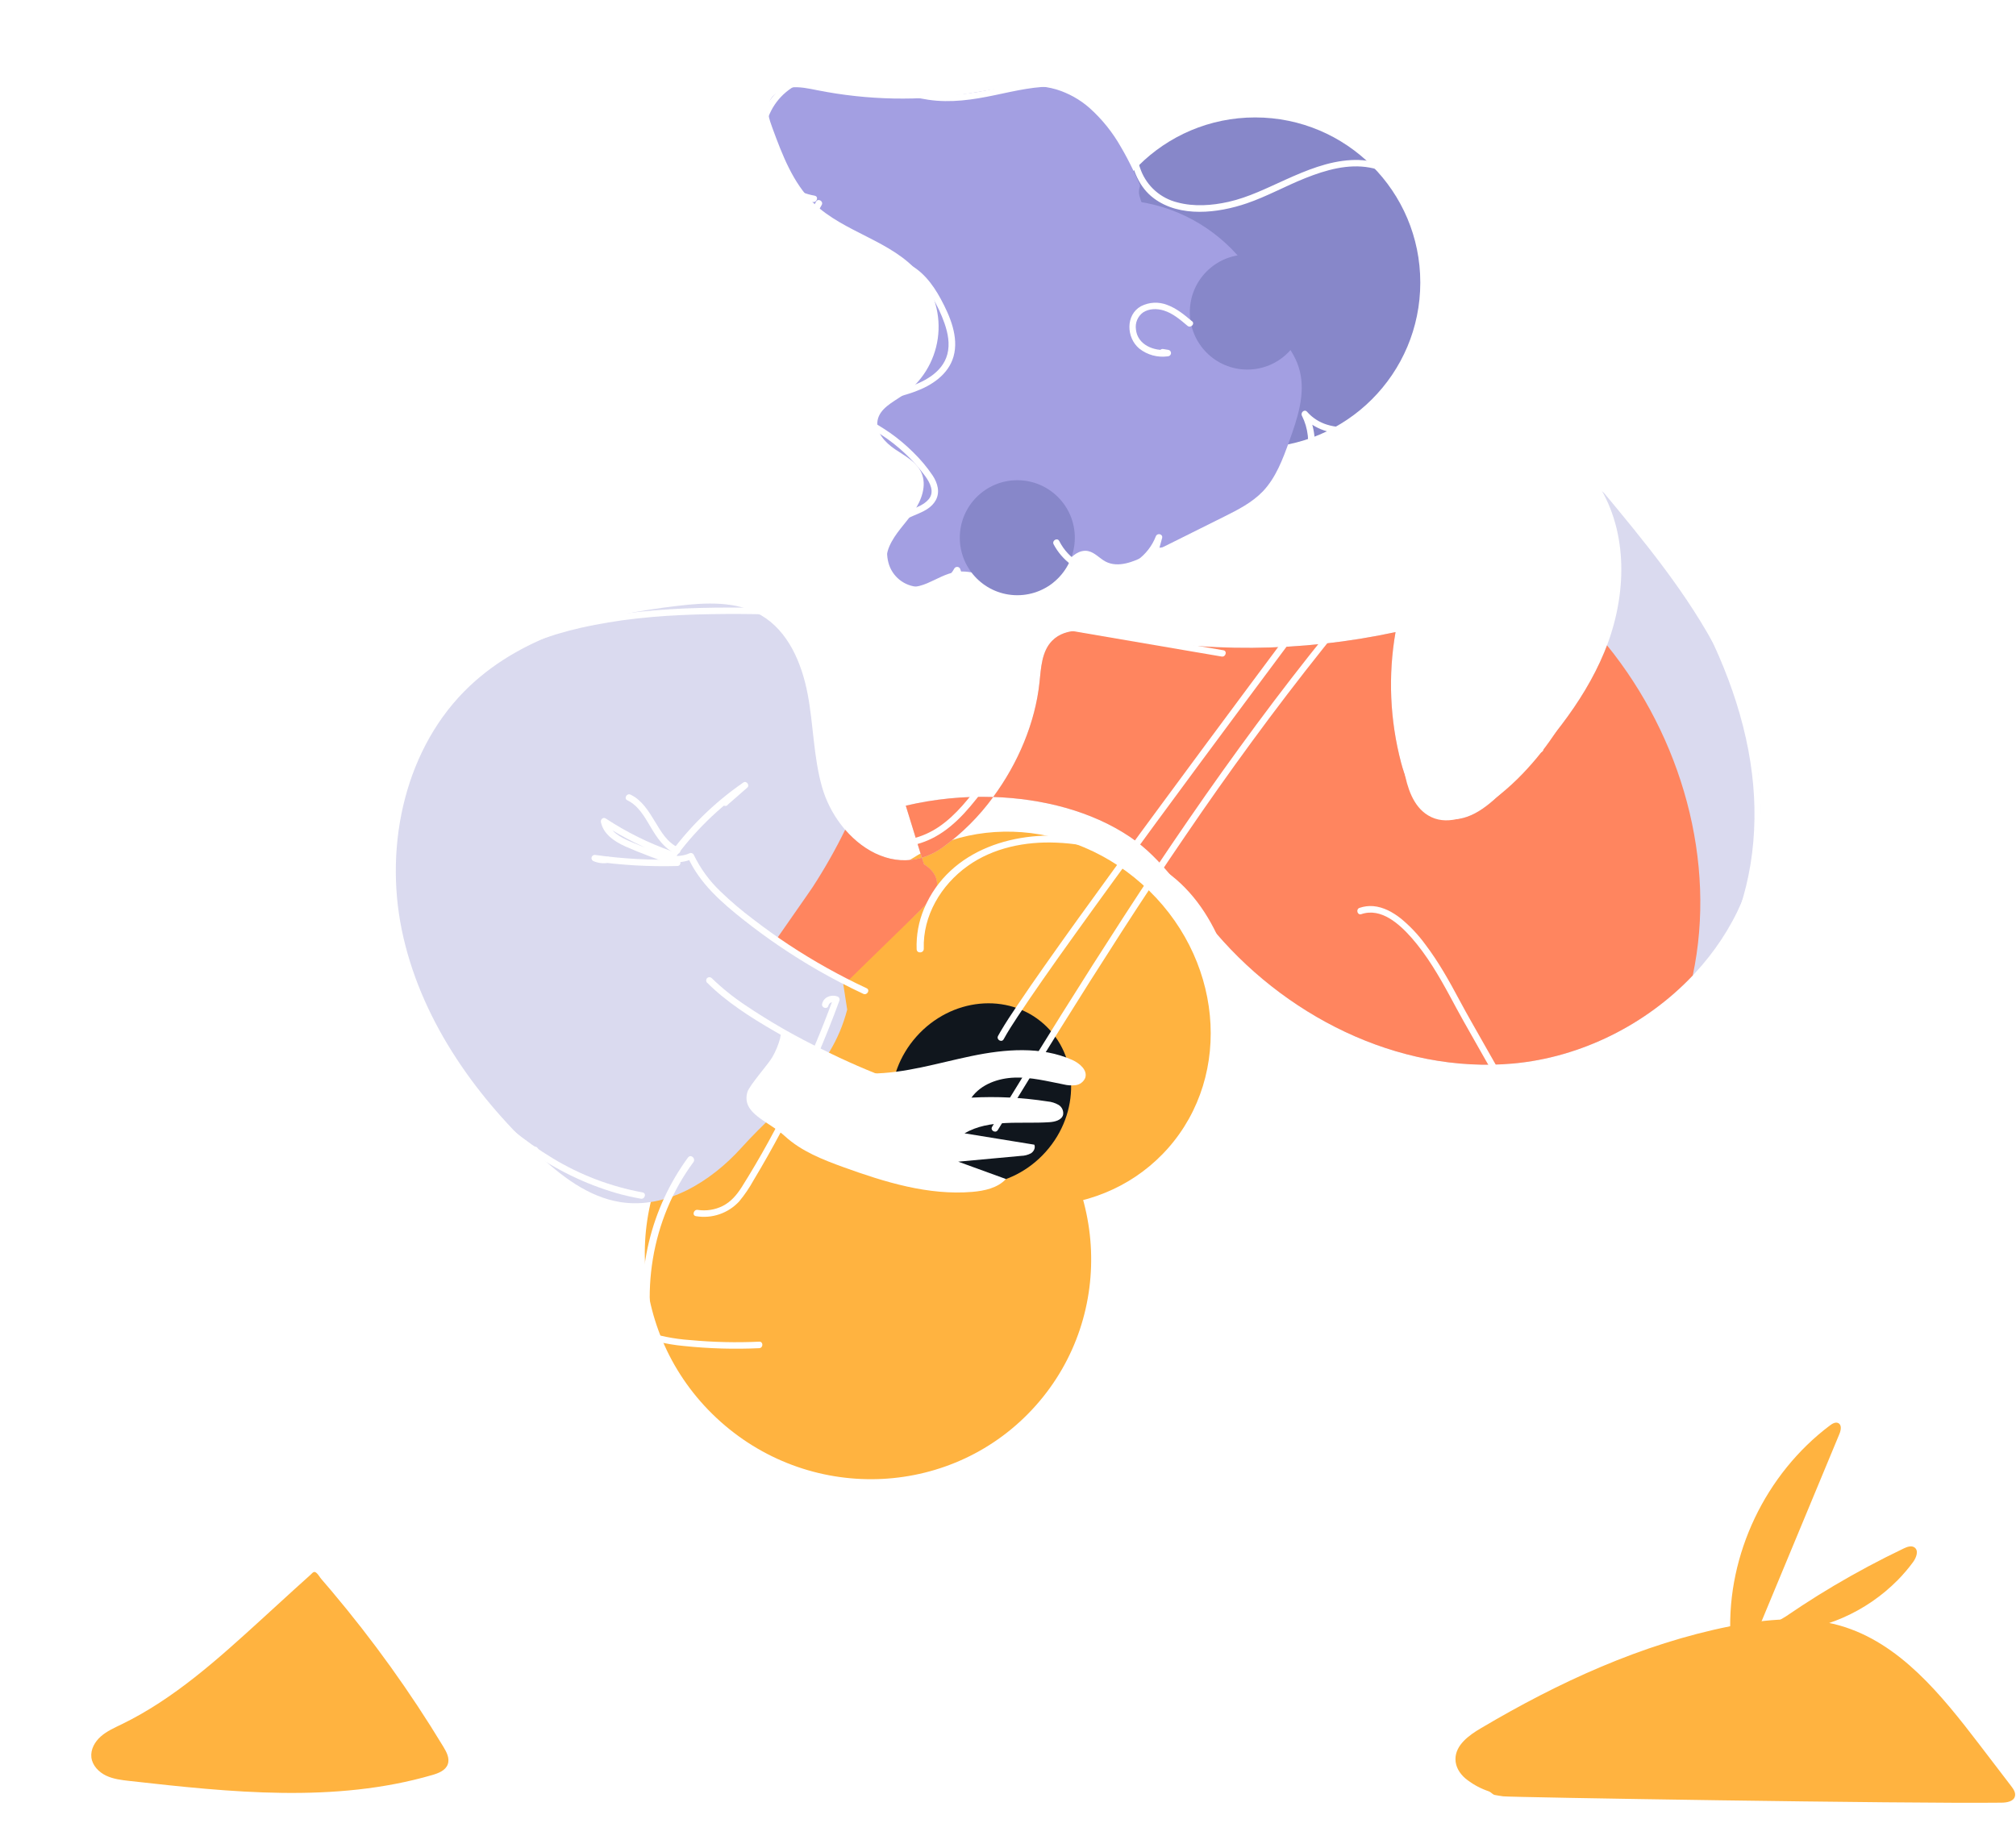 <?xml version="1.0" encoding="UTF-8"?> <svg xmlns="http://www.w3.org/2000/svg" width="929" height="850" viewBox="0 0 929 850" fill="none"> <g clip-path="url(#clip0_102_74)"> <path d="M477.239 647.849C514.732 605.753 510.536 540.82 467.867 502.817C425.198 464.813 360.214 468.131 322.721 510.227C285.228 552.322 289.424 617.256 332.093 655.259C374.762 693.262 439.746 689.945 477.239 647.849Z" fill="#FFB340"></path> <path d="M526.24 407.42C563.33 440.42 568.61 495.06 538.04 529.42C537.34 530.2 536.63 530.97 535.9 531.72C504.97 563.72 451.77 564.03 415.53 531.72C378.45 498.72 373.16 444.08 403.73 409.72C434.3 375.36 489.15 374.38 526.24 407.42Z" fill="#FFB340"></path> <path d="M481.935 530.789C497.851 512.918 497.411 486.547 480.951 471.888C464.491 457.228 438.245 459.83 422.329 477.7C406.413 495.57 406.854 521.941 423.313 536.601C439.773 551.261 466.019 548.659 481.935 530.789Z" fill="#10161D"></path> <path d="M417.4 371.32C450.86 363.32 492.13 366.51 520.7 385.68C535.89 395.88 545.75 412.05 557.25 426.27C590.88 467.83 644.15 495 697.39 490.14C750.63 485.28 800.69 444.7 809.67 392.01C814.92 361.23 806.6 329.37 792.25 301.63C777.9 273.89 757.8 249.63 737.86 225.63C750.78 248.11 749.18 276.75 739.24 300.7C729.3 324.65 711.95 344.7 693.91 363.32C686.52 370.95 677.26 379.02 666.76 377.42C655.09 375.64 648.67 362.96 645.65 351.54C640.473 331.889 639.596 311.352 643.08 291.33C599.628 300.669 554.722 300.992 511.14 292.28C502.07 290.46 491.24 288.74 484.79 295.37C480.02 300.27 479.72 307.81 479 314.62C475.95 343.47 458.15 373.62 434.33 390.56C411.33 406.9 385.82 386.79 378.91 363.08C374.85 349.08 374.91 334.29 372.2 319.99C369.49 305.69 363.28 290.89 350.72 283.55C339.37 276.91 325.3 277.68 312.25 279.22C277.69 283.28 241.87 292.22 216.53 316.1C186.92 343.98 176.96 388.76 185.15 428.59C193.34 468.42 217.63 503.51 247.25 531.37C258.35 541.81 271.04 551.75 286.1 554.05C307.02 557.23 327.45 544.72 341.63 529C361.89 506.51 382.72 494.6 390.4 465.32L388.4 452.32C402.52 438.32 411.4 431.91 425.58 417.93C428.48 415.05 431.58 411.76 431.74 407.67C431.89 403.75 429.21 400.42 425.74 398.35" fill="#DADAEF"></path> <path d="M389.47 382.4C385.014 391.518 380.004 400.354 374.47 408.86C373.13 410.94 358.83 431.27 357.47 433.32C375.47 443.32 384.47 451.32 390.47 452.32C400.8 442.1 415.32 428.15 425.65 417.93C428.55 415.05 431.65 411.76 431.81 407.67C431.96 403.75 429.27 400.42 425.81 398.35L424.81 395.28C411.62 399.22 398.58 392.96 389.47 382.4Z" fill="#FF855F"></path> <path d="M417.4 371.32L424.8 395.32C428.214 394.276 431.434 392.678 434.33 390.59C443.292 384.113 451.172 376.26 457.68 367.32C444.136 366.869 430.591 368.214 417.4 371.32Z" fill="#FF855F"></path> <path d="M740.54 297.4C740.12 298.5 739.69 299.6 739.24 300.69C729.3 324.63 711.95 344.69 693.91 363.31C686.52 370.94 677.26 379.01 666.76 377.41C655.09 375.63 648.67 362.95 645.65 351.53C640.473 331.879 639.596 311.341 643.08 291.32C599.628 300.659 554.722 300.982 511.14 292.27C502.07 290.45 491.24 288.73 484.79 295.36C480.02 300.26 479.72 307.8 479 314.61C477.07 332.88 469.22 351.67 457.68 367.3C480.31 368.03 502.95 373.77 520.68 385.68C535.87 395.88 545.73 412.05 557.23 426.27C590.86 467.83 644.13 495 697.37 490.14C728.56 487.29 758.66 472.14 780.05 449.55C791.19 397 774.93 339.81 740.54 297.4Z" fill="#FF855F"></path> <path d="M578.39 206.32C620.419 206.32 654.49 172.249 654.49 130.22C654.49 88.191 620.419 54.12 578.39 54.12C536.361 54.12 502.29 88.191 502.29 130.22C502.29 172.249 536.361 206.32 578.39 206.32Z" fill="#8787C9"></path> <path d="M513.39 244.32C555.419 244.32 589.49 210.249 589.49 168.22C589.49 126.191 555.419 92.12 513.39 92.12C471.361 92.12 437.29 126.191 437.29 168.22C437.29 210.249 471.361 244.32 513.39 244.32Z" fill="#A39FE2"></path> <path d="M486.77 41.21C473.97 37.48 460.35 40.87 447.18 42.96C423.763 46.674 399.874 46.207 376.62 41.58C372.57 40.78 368.45 39.84 364.35 40.34C360.25 40.84 356.08 43.1 354.57 46.94C353.06 50.78 354.49 55.08 355.92 58.94C360.5 71.38 365.36 84.27 374.85 93.53C388.95 107.28 411.16 110.92 423.7 126.1C427.112 130.225 429.625 135.016 431.079 140.168C432.532 145.32 432.894 150.718 432.141 156.018C431.388 161.318 429.537 166.402 426.705 170.945C423.874 175.488 420.126 179.389 415.7 182.4C411.16 185.5 405.4 188.32 404.4 193.75C403.4 199.18 407.89 203.96 412.4 207.02C416.91 210.08 422.27 212.78 424.55 217.76C427.24 223.66 424.65 230.66 420.94 235.97C417.23 241.28 412.37 245.89 409.81 251.84C407.25 257.79 407.9 265.94 413.47 269.24C417.58 271.67 422.86 270.66 427.26 268.81C431.66 266.96 435.83 264.33 440.55 263.6C448.19 262.41 455.55 266.38 462.72 269.27C469.89 272.16 478.84 273.81 484.72 268.83C487.72 266.31 489.33 262.54 491.59 259.33C493.85 256.12 497.48 253.22 501.34 253.96C504.47 254.57 506.67 257.35 509.49 258.83C515.3 261.83 522.31 258.93 528.17 256.01L563.94 238.19C570.39 234.98 576.94 231.66 581.94 226.46C587.94 220.16 591.09 211.7 594.05 203.46C597.84 192.97 601.68 181.7 598.93 170.89C596.27 160.42 587.93 152.43 579.34 145.84C568.75 137.68 557.25 130.69 547.13 121.95C540.492 116.414 534.806 109.826 530.3 102.45C528.776 99.865 527.474 97.156 526.41 94.35C525.88 92.94 525.41 91.51 525.02 90.06C524.741 88.861 524.779 87.61 525.13 86.43C525.318 85.976 525.34 85.469 525.19 85C525.011 84.53 524.808 84.069 524.58 83.62C523.78 81.82 522.953 80.034 522.1 78.26C520.38 74.68 518.54 71.15 516.52 67.73C512.704 60.983 507.813 54.903 502.04 49.73C497.608 45.844 492.404 42.941 486.77 41.21Z" fill="#A39FE2"></path> <path d="M574.79 170.32C589.425 170.32 601.29 158.456 601.29 143.82C601.29 129.185 589.425 117.32 574.79 117.32C560.154 117.32 548.29 129.185 548.29 143.82C548.29 158.456 560.154 170.32 574.79 170.32Z" fill="#8787C9"></path> <path d="M468.79 274.32C483.426 274.32 495.29 262.456 495.29 247.82C495.29 233.185 483.426 221.32 468.79 221.32C454.154 221.32 442.29 233.185 442.29 247.82C442.29 262.456 454.154 274.32 468.79 274.32Z" fill="#8787C9"></path> <path d="M317.03 533.47C308.51 545.15 302.389 558.402 299.02 572.461C295.65 586.52 295.1 601.107 297.4 615.38C302.34 646.2 320.6 673.74 345.4 692.05C356.05 699.93 366.6 704.65 379.77 706.61C395.734 708.906 412.014 707.437 427.31 702.32C449.4 695 468.57 680.63 484.09 663.32C503.46 641.77 518.77 613.94 512.39 584.55C511.05 578.37 509.17 572.06 509.17 565.67C509.153 561.721 510.623 557.91 513.287 554.996C515.951 552.081 519.615 550.276 523.55 549.94C530.63 549.22 537.7 549.14 544.31 546.02C550.581 542.908 555.924 538.2 559.8 532.37C568.37 519.91 571.17 503.12 572.08 488.43C573.08 472.63 570.28 456.06 565.08 441.25C559.99 426.69 551.84 412.85 539.58 403.33C527.32 393.81 511.89 388.18 496.4 385.96C469.11 382.05 437.57 390.96 425.83 418.78C423.34 424.683 422.169 431.058 422.4 437.46C422.46 439.58 425.75 439.36 425.69 437.23C425.21 422.01 433.62 407.9 445.91 399.11C457.75 390.65 472.6 387.75 486.79 388.35C502.307 388.97 517.427 393.437 530.79 401.35C545.31 410.15 555.06 424.05 561.02 439.81C566.362 453.912 569.054 468.88 568.96 483.96C568.77 498.78 566.11 516.57 557.96 529.37C553.66 536.08 547.46 541.79 539.85 544.37C532.54 546.84 524.28 545.08 517.16 547.89C508.4 551.32 505.2 561.32 506.14 569.72C507.45 581.56 512.14 592.43 510.48 604.54C508.147 620.912 501.569 636.389 491.4 649.43C477.12 668.11 459.32 684.7 437.86 694.61C414.46 705.42 383.57 709.13 359.99 697.49C333.26 684.29 312.07 656.34 303.7 627.99C294.57 597.08 300.02 561.99 319.51 535.64C320.77 533.93 318.34 531.74 317.07 533.47H317.03Z" fill="white"></path> <path d="M549.32 148.08C545.78 145.08 542.16 142.08 537.74 140.48C535.818 139.745 533.763 139.422 531.708 139.53C529.653 139.639 527.644 140.177 525.81 141.11C518.57 145.11 519.03 155.71 524.99 160.64C526.822 162.097 528.932 163.166 531.191 163.782C533.45 164.397 535.811 164.546 538.13 164.22C538.489 164.21 538.834 164.075 539.105 163.838C539.375 163.6 539.554 163.275 539.61 162.92C539.662 162.561 539.581 162.195 539.382 161.891C539.183 161.587 538.88 161.366 538.53 161.27L536.04 160.86C534.15 160.54 533.34 163.43 535.24 163.75L537.74 164.17L538.13 161.17C531.79 161.98 524.13 158.93 523.45 151.77C523.24 150.299 523.435 148.799 524.013 147.43C524.59 146.062 525.53 144.876 526.73 144C529.51 142.16 533.15 142.14 536.25 143.09C540.45 144.38 543.91 147.36 547.2 150.15C548.66 151.39 550.8 149.28 549.32 148.03V148.08Z" fill="white"></path> <path d="M411.66 122.67C419.74 123.6 425.56 130.25 429.51 136.83C431.839 140.687 433.762 144.776 435.25 149.03C436.82 153.57 437.81 158.55 436.54 163.3C434.22 171.98 425.26 176.3 417.38 178.79C412.38 180.33 407.38 181.46 402.5 183.34C400.45 184.14 398.18 184.96 396.95 186.92C396.499 187.687 396.241 188.552 396.199 189.44C396.158 190.329 396.333 191.214 396.71 192.02C398.41 195.97 402.51 198.02 405.92 200.25C409.864 202.8 413.569 205.702 416.99 208.92C420.421 212.119 423.548 215.631 426.33 219.41C428.57 222.49 430.81 226.7 427.93 230.12C425.75 232.7 422.17 233.92 419.18 235.25C416.02 236.65 413.02 238.25 410.74 240.89C408.553 243.532 407.029 246.658 406.295 250.008C405.561 253.358 405.638 256.835 406.52 260.15C407.376 263.423 409.148 266.385 411.628 268.687C414.107 270.99 417.192 272.538 420.52 273.15C423.885 273.795 427.356 273.624 430.642 272.649C433.927 271.675 436.931 269.926 439.4 267.55C440.594 266.347 441.604 264.976 442.4 263.48L439.66 263.12C440.214 265.08 441.229 266.879 442.621 268.367C444.013 269.854 445.741 270.987 447.66 271.67C449.48 272.33 450.27 269.43 448.46 268.78C447.03 268.251 445.746 267.391 444.713 266.27C443.68 265.149 442.929 263.798 442.52 262.33C442.434 262.052 442.27 261.804 442.048 261.616C441.825 261.429 441.554 261.309 441.265 261.271C440.977 261.233 440.683 261.278 440.42 261.402C440.157 261.526 439.934 261.723 439.78 261.97C436.62 267.89 429.83 270.87 423.29 270.49C420.084 270.358 417.006 269.202 414.506 267.192C412.006 265.181 410.216 262.422 409.4 259.32C407.72 253.06 409.5 245.73 414.4 241.38C419.3 237.03 427.63 236.77 431.13 230.68C433.3 226.92 432.07 222.68 429.85 219.25C427.246 215.382 424.25 211.793 420.91 208.54C417.606 205.244 414.03 202.233 410.22 199.54C408.39 198.24 406.49 197.07 404.58 195.89C402.835 194.885 401.306 193.546 400.08 191.95C399.08 190.47 398.69 188.79 400.33 187.6C402.2 186.25 404.82 185.6 406.99 184.91C411.86 183.36 416.87 182.25 421.67 180.47C429.4 177.65 437.04 172.58 439.4 164.32C441.94 155.32 437.73 145.56 433.5 137.75C429.78 130.87 424.62 124.06 417.17 121.03C415.413 120.335 413.569 119.885 411.69 119.69C409.78 119.47 409.79 122.47 411.69 122.69L411.66 122.67Z" fill="white"></path> <path d="M361.4 240.49C369.5 250.348 375.919 261.473 380.4 273.42C380.5 273.765 380.722 274.062 381.023 274.258C381.324 274.454 381.686 274.535 382.042 274.486C382.398 274.438 382.725 274.263 382.963 273.994C383.202 273.725 383.335 273.379 383.34 273.02V271.11C383.34 269.17 380.34 269.17 380.34 271.11V273.02L383.29 272.62C378.645 260.192 371.975 248.619 363.55 238.37C362.33 236.88 360.22 239.01 361.43 240.49H361.4Z" fill="white"></path> <path d="M381.4 293.55C384.16 306.96 387.04 320.66 393.66 332.8C399.66 343.8 409.03 352.8 421.09 356.8C426.654 358.706 432.616 359.146 438.4 358.08C444.256 356.822 449.639 353.938 453.93 349.76C458.427 345.309 462.227 340.205 465.2 334.62C468.77 328.31 471.92 321.73 474.88 315.12C481.853 299.567 487.435 283.427 491.56 266.89C492.03 265.01 489.14 264.21 488.67 266.09C485.145 280.243 480.545 294.106 474.91 307.56C472.09 314.3 469 320.926 465.64 327.44C462.966 332.995 459.726 338.26 455.97 343.15C452.26 347.73 447.67 351.8 442.1 353.92C436.85 355.823 431.162 356.17 425.72 354.92C414.15 352.41 404.45 344.55 398.25 334.66C390.32 322.03 387.25 307.12 384.25 292.71C383.86 290.82 380.97 291.62 381.36 293.51L381.4 293.55Z" fill="white"></path> <path d="M384.54 291.32C375.28 278.93 357.14 280.16 343.38 280.04C324.8 279.87 306.16 280.32 287.71 282.79C270.59 285.08 253.71 289.1 237.77 295.97C224.024 301.816 211.34 309.895 200.23 319.88C189.116 329.83 180.322 342.099 174.47 355.82C167.75 371.92 165.74 389.82 167.42 407.09C169.1 424.36 174.42 441.09 182.11 456.64C189.554 471.598 198.763 485.612 209.54 498.38C219.41 510.292 230.758 520.897 243.31 529.94C255.725 538.915 269.595 545.681 284.31 549.94C287.937 550.96 291.603 551.797 295.31 552.45C297.2 552.78 298.01 549.89 296.11 549.55C281.426 546.862 267.358 541.511 254.6 533.76C241.687 525.91 229.91 516.328 219.6 505.28C208.75 493.756 199.233 481.045 191.23 467.39C182.68 452.84 175.95 437.13 172.42 420.58C168.89 404.03 168.69 386.42 172.86 369.88C176.636 355.105 183.942 341.468 194.15 330.14C203.946 319.374 215.564 310.42 228.47 303.69C242.667 296.322 257.864 291.07 273.58 288.1C291.34 284.56 309.46 283.34 327.58 283.05C336.44 282.91 345.32 282.93 354.18 283.18C360.98 283.37 368.18 283.87 374.45 286.88C377.371 288.229 379.923 290.263 381.89 292.81C383.03 294.34 385.64 292.81 384.48 291.3L384.54 291.32Z" fill="white"></path> <path d="M320.71 560.5C324.337 561.111 328.06 560.808 331.54 559.617C335.02 558.426 338.148 556.385 340.64 553.68C343.157 550.637 345.38 547.362 347.28 543.9C349.493 540.22 351.653 536.513 353.76 532.78C362.065 518.099 369.586 502.988 376.29 487.51C380.07 478.796 383.59 469.976 386.85 461.05C386.935 460.731 386.914 460.394 386.789 460.089C386.665 459.784 386.444 459.528 386.16 459.36C383.33 458.11 379.53 459.42 378.84 462.67C378.44 464.55 381.34 465.36 381.74 463.47C381.816 463.17 381.954 462.891 382.146 462.648C382.337 462.406 382.577 462.206 382.851 462.063C383.124 461.92 383.425 461.835 383.733 461.816C384.042 461.796 384.35 461.842 384.64 461.95L383.95 460.26C378.416 475.43 372.107 490.306 365.05 504.83C358.115 519.389 350.335 533.529 341.75 547.18C339.49 550.71 336.83 553.88 333.03 555.8C329.468 557.575 325.444 558.204 321.51 557.6C319.62 557.31 318.8 560.2 320.71 560.5Z" fill="white"></path> <path d="M335.22 370.99L344.36 362.99C345.63 361.88 343.95 359.66 342.55 360.63C329.032 369.962 317.231 381.563 307.67 394.92C307.554 395.119 307.486 395.342 307.47 395.572C307.455 395.802 307.491 396.032 307.578 396.245C307.665 396.459 307.8 396.649 307.971 396.803C308.143 396.956 308.348 397.068 308.57 397.13C312.138 397.747 315.81 397.292 319.12 395.82L317.07 395.28C322.49 407.22 332.66 416.05 342.74 424.02C353.579 432.59 365.037 440.348 377.02 447.23C383.8 451.117 390.74 454.72 397.84 458.04C399.57 458.85 401.1 456.26 399.35 455.45C386.947 449.667 374.985 442.982 363.56 435.45C357.9 431.703 352.38 427.753 347 423.6C341.742 419.656 336.732 415.391 332 410.83C326.881 405.962 322.692 400.201 319.64 393.83C319.435 393.506 319.115 393.27 318.745 393.17C318.374 393.07 317.98 393.113 317.64 393.29C315.043 394.411 312.179 394.758 309.39 394.29L310.29 396.5C319.559 383.562 330.994 372.324 344.09 363.28L342.27 360.93L333.13 368.93C331.67 370.21 333.8 372.32 335.25 371.06L335.22 370.99Z" fill="white"></path> <path d="M312.15 396.12C299.547 396.488 286.936 395.792 274.45 394.04C274.101 393.952 273.732 393.99 273.408 394.148C273.085 394.305 272.827 394.571 272.68 394.9C272.535 395.235 272.518 395.611 272.633 395.958C272.747 396.304 272.984 396.597 273.3 396.78C275.581 397.82 278.133 398.111 280.59 397.61C282.49 397.24 281.68 394.35 279.79 394.72C278.108 395.061 276.363 394.876 274.79 394.19L273.64 396.93C286.385 398.743 299.261 399.476 312.13 399.12C314.06 399.07 314.06 396.07 312.13 396.12H312.15Z" fill="white"></path> <path d="M309.93 395.49C303.41 392.94 296.79 390.56 290.35 387.79C285.93 385.9 280.87 383.21 279.8 378.09L277.59 379.79C287.354 386.196 297.861 391.391 308.88 395.26C310.71 395.9 311.49 393.01 309.68 392.37C298.912 388.572 288.647 383.478 279.11 377.2C277.94 376.43 276.65 377.69 276.91 378.89C278.09 384.54 283.25 387.89 288.18 390.1C295.02 393.16 302.18 395.65 309.18 398.38C310.98 399.09 311.76 396.19 309.98 395.49H309.93Z" fill="white"></path> <path d="M312.83 390.72C307.56 388.47 304.68 383.35 301.83 378.66C298.98 373.97 295.83 368.75 290.58 366.23C288.85 365.4 287.33 367.98 289.07 368.82C294.23 371.3 297.07 376.52 299.87 381.23C302.67 385.94 305.96 391.04 311.27 393.31C311.618 393.498 312.024 393.546 312.407 393.446C312.789 393.346 313.119 393.104 313.33 392.77C313.525 392.425 313.577 392.018 313.476 391.635C313.376 391.252 313.129 390.924 312.79 390.72H312.83Z" fill="white"></path> <path d="M487.28 286.18L485.82 286.36C485.461 286.368 485.116 286.503 484.847 286.741C484.578 286.979 484.402 287.304 484.35 287.66C484.294 288.017 484.37 288.382 484.563 288.687C484.756 288.993 485.053 289.217 485.4 289.32L545.77 299.65L562.95 302.58C564.84 302.91 565.65 300.02 563.75 299.69L503.4 289.32L486.22 286.38L485.82 289.38L487.28 289.2C489.17 288.98 489.2 285.97 487.28 286.2V286.18Z" fill="white"></path> <path d="M344.15 170.26C341.87 173.26 339.41 177.83 341.97 181.44C344.31 184.72 348.97 184.68 352.2 182.82C354.138 181.573 355.868 180.031 357.33 178.25C358.62 176.82 356.5 174.69 355.21 176.13C353.907 177.764 352.351 179.178 350.6 180.32C349.897 180.759 349.104 181.035 348.28 181.127C347.456 181.219 346.622 181.124 345.84 180.85C345.16 180.573 344.597 180.069 344.249 179.423C343.9 178.777 343.788 178.03 343.93 177.31C344.413 175.278 345.377 173.392 346.74 171.81C346.848 171.639 346.92 171.449 346.953 171.25C346.985 171.051 346.977 170.848 346.929 170.652C346.882 170.456 346.795 170.272 346.674 170.111C346.554 169.949 346.402 169.813 346.228 169.712C346.054 169.61 345.861 169.545 345.661 169.52C345.461 169.494 345.258 169.51 345.064 169.564C344.87 169.619 344.689 169.713 344.532 169.839C344.375 169.965 344.245 170.122 344.15 170.3V170.26Z" fill="white"></path> <path d="M352.18 157.61C351.74 157.48 351.3 157.35 350.87 157.2L350.25 156.98L349.95 156.87L349.79 156.8C349.375 156.613 348.977 156.393 348.6 156.14C348.294 155.927 348.016 155.679 347.77 155.4C347.55 155.15 347.71 155.32 347.77 155.4C347.83 155.48 347.67 155.26 347.63 155.19L347.48 154.9C347.36 154.71 347.55 155.12 347.48 154.9C347.42 154.739 347.37 154.576 347.33 154.41L347.27 154.15C347.27 153.98 347.27 154.4 347.27 154.15C347.27 153.9 347.27 153.81 347.27 153.64C347.21 153.82 347.27 153.26 347.27 153.64C347.33 153.46 347.27 153.48 347.27 153.4C347.27 153.32 347.27 153.25 347.34 153.17C347.22 153.38 347.41 153.09 347.34 153.17C347.46 152.96 347.66 152.68 347.45 152.92C347.5 152.86 347.57 152.81 347.61 152.75C347.46 152.83 347.83 152.47 347.61 152.75L347.82 152.62C347.82 152.62 348.1 152.5 347.89 152.62C347.68 152.74 348.1 152.62 348.15 152.55C348.2 152.48 348.43 152.55 348.2 152.55C347.97 152.55 348.2 152.55 348.3 152.55C348.4 152.55 348.83 152.55 348.6 152.55C348.37 152.55 348.81 152.61 348.86 152.62L349.26 152.75L349.47 152.82C349.21 152.7 349.64 152.88 349.47 152.82C350.69 153.41 351.79 154.2 353.01 154.82C354.56 155.56 356.31 155.92 357.85 154.94C358.188 154.732 358.432 154.402 358.533 154.018C358.634 153.634 358.582 153.227 358.39 152.88C358.186 152.554 357.867 152.316 357.496 152.216C357.125 152.116 356.729 152.16 356.39 152.34L356.16 152.48C355.87 152.55 356.05 152.55 356.16 152.48C356.06 152.48 355.88 152.62 355.78 152.58C355.97 152.65 356.07 152.58 355.85 152.58H355.61H355.42C355.57 152.58 355.77 152.58 355.42 152.58L354.98 152.46C354.88 152.46 354.43 152.22 354.79 152.4C354.45 152.23 354.11 152.07 353.79 151.88C352.527 151.029 351.163 150.341 349.73 149.83C348.846 149.551 347.895 149.568 347.021 149.878C346.148 150.189 345.399 150.776 344.89 151.55C344.424 152.405 344.2 153.37 344.242 154.343C344.284 155.316 344.591 156.259 345.13 157.07C346.55 159.19 349.07 160.07 351.4 160.73C351.775 160.812 352.168 160.747 352.497 160.548C352.826 160.349 353.066 160.031 353.167 159.66C353.268 159.289 353.224 158.893 353.042 158.555C352.86 158.216 352.555 157.96 352.19 157.84L352.18 157.61Z" fill="white"></path> <path d="M647.49 290.88C643.156 312.09 643.003 333.942 647.04 355.21C648.49 362.81 651.04 371.49 658.04 375.76C666.22 380.76 676.1 376.81 683.34 372.01C690.828 366.949 697.683 361.01 703.76 354.32C709.762 347.807 715.077 340.693 719.62 333.09C729.13 317.183 734.997 299.366 736.8 280.92C738.705 261.168 735.966 241.244 728.8 222.74C727.9 220.43 726.93 218.16 725.91 215.91C725.74 215.625 725.483 215.404 725.176 215.28C724.869 215.155 724.53 215.134 724.21 215.22C720.776 216.11 717.664 217.953 715.233 220.537C712.802 223.12 711.15 226.338 710.47 229.82C710.13 231.71 713.02 232.51 713.36 230.62C713.907 227.641 715.294 224.88 717.358 222.664C719.422 220.447 722.077 218.867 725.01 218.11L723.32 217.42C731.149 234.73 734.912 253.601 734.32 272.59C733.773 290.661 729.209 308.383 720.96 324.47C713.158 339.695 702.314 353.156 689.1 364.02C682.65 369.3 674.57 375.54 665.75 375.09C657.21 374.66 653.02 366.76 651.05 359.43C648.51 350.01 647.56 339.98 647.2 330.26C646.808 319.893 647.411 309.512 649 299.26C649.4 296.727 649.857 294.203 650.37 291.69C650.75 289.81 647.86 289 647.48 290.9L647.49 290.88Z" fill="white"></path> <path d="M721.67 217.4C746.67 227.14 763.83 249.79 776.86 272.31C791.86 298.25 803.72 326.71 807.36 356.66C810.7 384.15 806.83 413.02 793.47 437.52C781.11 460.18 760.86 476.84 737.34 487C714.14 497 688.48 501 663.34 500.79C660.2 500.79 657.06 500.67 653.92 500.52C651.99 500.43 651.99 503.43 653.92 503.52C679.78 504.77 706.24 501.82 730.63 492.89C754.78 484.05 776.63 468.97 791.02 447.4C806.73 423.87 812.88 394.73 811.28 366.71C809.53 336.05 798.85 306.54 784.42 279.71C771.72 256.04 755.62 231.63 731.32 218.59C728.46 217.079 725.511 215.743 722.49 214.59C720.69 213.89 719.91 216.79 721.69 217.48L721.67 217.4Z" fill="white"></path> <path d="M325.84 452.88C334.84 461.88 345.92 468.88 356.84 475.23C368.74 482.091 381.016 488.277 393.61 493.76C399.26 496.24 404.96 498.6 410.76 500.71C412.57 501.37 413.36 498.47 411.55 497.82C400.515 493.723 389.712 489.026 379.19 483.75C366.781 477.785 354.82 470.93 343.4 463.24C337.877 459.556 332.699 455.379 327.93 450.76C327.646 450.495 327.269 450.351 326.881 450.358C326.492 450.365 326.121 450.522 325.847 450.797C325.572 451.072 325.414 451.442 325.407 451.831C325.401 452.22 325.545 452.596 325.81 452.88H325.84Z" fill="white"></path> <path d="M644.81 280.65C647.567 285.695 651.512 289.993 656.304 293.171C661.095 296.349 666.589 298.312 672.31 298.89C677.91 299.42 684.88 298.18 688.54 303.54C690.37 306.22 691.54 309.41 692.9 312.34L697.69 322.69L708.49 346.08C709.3 347.83 711.89 346.31 711.09 344.57L701.52 323.87L696.74 313.53C695.24 310.28 693.86 306.93 692.17 303.77C690.862 301.05 688.654 298.866 685.92 297.59C683.17 296.567 680.253 296.068 677.32 296.12C674.54 296.115 671.765 295.864 669.03 295.37C666.246 294.769 663.555 293.797 661.03 292.48C655.248 289.506 650.497 284.856 647.4 279.14C646.49 277.43 643.89 278.95 644.81 280.65Z" fill="white"></path> <path d="M382.93 301.11C381.045 312.585 380.495 324.239 381.29 335.84C382.03 346.44 383.63 357.35 387.1 367.42C389.99 375.83 394.9 384.24 403.34 388.01C412.21 392.01 422.6 390.21 430.89 385.67C441.11 380.08 448.34 370.45 455.22 361.34C456.38 359.8 453.78 358.34 452.63 359.83C446.8 367.55 440.78 375.52 432.69 381.04C425.31 386.04 415.69 388.91 406.89 386.17C398.51 383.54 393.43 375.9 390.5 368.04C387.03 358.73 385.4 348.56 384.5 338.7C383.389 326.43 383.83 314.07 385.81 301.91C386.11 300.02 383.22 299.21 382.91 301.11H382.93Z" fill="white"></path> <path d="M567.4 461.04C579.148 478.057 596.214 490.691 615.92 496.96C617.76 497.55 618.55 494.66 616.72 494.07C602.028 489.346 588.78 480.963 578.22 469.71C575.231 466.523 572.48 463.12 569.99 459.53C568.9 457.95 566.3 459.45 567.4 461.04Z" fill="white"></path> <path d="M786.2 658.06C781.533 650.246 776.867 642.406 772.2 634.54C766.573 624.953 760.963 615.35 755.37 605.73C749.297 595.29 743.24 584.836 737.2 574.37C731.1 563.803 725.013 553.23 718.94 542.65C713.333 532.877 707.733 523.103 702.14 513.33C697.473 505.13 692.807 496.927 688.14 488.72C684.807 482.9 681.5 477.073 678.22 471.24C676.33 467.88 674.44 464.52 672.63 461.12C667.86 452.17 662.88 443.26 656.73 435.17C653.512 430.766 649.752 426.785 645.54 423.32C641.83 420.4 637.54 418.02 632.8 417.61C630.667 417.444 628.523 417.716 626.5 418.41C624.68 419.03 625.5 421.93 627.3 421.31C636.52 418.16 644.97 425.97 650.56 432.31C657.56 440.31 663.02 449.66 668.07 458.98C670.16 462.85 672.22 466.72 674.38 470.55C677.333 475.803 680.3 481.043 683.28 486.27C687.68 494.01 692.087 501.74 696.5 509.46C701.9 518.9 707.303 528.337 712.71 537.77C718.71 548.17 724.687 558.563 730.64 568.95C736.593 579.337 742.637 589.793 748.77 600.32C754.47 610.127 760.183 619.923 765.91 629.71C770.757 637.977 775.633 646.233 780.54 654.48L783.6 659.6C783.816 659.914 784.143 660.134 784.515 660.217C784.887 660.3 785.277 660.239 785.606 660.047C785.935 659.855 786.179 659.545 786.289 659.18C786.399 658.815 786.367 658.422 786.2 658.08V658.06Z" fill="white"></path> <path d="M567.07 586.86C567.196 567.753 571.872 548.951 580.71 532.01L577.91 531.25C577.957 548.498 575.573 565.667 570.83 582.25C570.737 582.629 570.795 583.029 570.993 583.366C571.19 583.702 571.51 583.949 571.886 584.053C572.262 584.157 572.664 584.11 573.006 583.923C573.349 583.736 573.605 583.423 573.72 583.05C578.534 566.206 580.955 548.768 580.91 531.25C580.901 530.926 580.788 530.613 580.588 530.358C580.387 530.102 580.11 529.919 579.797 529.833C579.484 529.748 579.152 529.766 578.85 529.884C578.548 530.002 578.292 530.215 578.12 530.49C571.071 543.982 566.569 558.657 564.84 573.78C564.348 578.123 564.091 582.489 564.07 586.86C564.07 587.258 564.228 587.639 564.509 587.921C564.79 588.202 565.172 588.36 565.57 588.36C565.968 588.36 566.349 588.202 566.63 587.921C566.912 587.639 567.07 587.258 567.07 586.86Z" fill="white"></path> <path d="M570.17 590.66C581.649 577.131 595.14 565.448 610.17 556.02C611.8 555.02 610.29 552.41 608.65 553.43C593.402 562.986 579.713 574.828 568.06 588.54C566.81 590.01 568.93 592.14 570.18 590.66H570.17Z" fill="white"></path> <path d="M564.11 586.2C569.643 604.06 575.9 621.667 582.88 639.02C589.967 656.66 597.747 673.993 606.22 691.02C611.08 700.807 616.147 710.473 621.42 720.02C622.36 721.71 624.95 720.2 624.01 718.5C614.75 701.7 606.133 684.56 598.16 667.08C590.4 650.007 583.327 632.647 576.94 615C573.4 605.193 570.087 595.303 567 585.33C566.43 583.5 563.53 584.28 564.11 586.13V586.2Z" fill="white"></path> <path d="M623.88 718.93C645.08 711.87 666.203 704.6 687.25 697.12C708.297 689.64 729.227 681.95 750.04 674.05C761.767 669.597 773.47 665.077 785.15 660.49C786.93 659.8 786.15 656.89 784.35 657.6C763.63 665.74 742.83 673.66 721.95 681.36C701.07 689.06 680.07 696.57 658.95 703.89C647.03 708.01 635.093 712.06 623.14 716.04C621.31 716.64 622.14 719.54 623.93 718.93H623.88Z" fill="white"></path> <path d="M211.75 719.18C210.676 718.494 209.429 718.13 208.155 718.13C206.881 718.13 205.634 718.494 204.56 719.18C204.253 719.369 204.024 719.662 203.914 720.005C203.804 720.349 203.821 720.72 203.961 721.052C204.101 721.384 204.356 721.655 204.678 721.816C205.001 721.977 205.37 722.018 205.72 721.93C222.18 717.777 238.547 713.3 254.82 708.5C271.093 703.7 287.263 698.563 303.33 693.09C312.363 690.017 321.363 686.843 330.33 683.57C332.13 682.91 331.33 680.01 329.54 680.68C313.58 686.547 297.533 692.067 281.4 697.24C265.267 702.413 249.007 707.263 232.62 711.79C223.433 714.316 214.213 716.747 204.96 719.08L206.12 721.82C206.732 721.405 207.455 721.183 208.195 721.183C208.935 721.183 209.658 721.405 210.27 721.82C211.92 722.82 213.42 720.24 211.79 719.23L211.75 719.18Z" fill="white"></path> <path d="M202.4 718.73C203.878 738.63 206.752 758.402 211 777.9C212.2 783.407 213.513 788.887 214.94 794.34C215.06 794.705 215.316 795.01 215.655 795.192C215.993 795.374 216.389 795.419 216.76 795.318C217.131 795.216 217.449 794.976 217.648 794.647C217.847 794.318 217.912 793.926 217.83 793.55C212.866 774.494 209.243 755.113 206.99 735.55C206.323 729.95 205.793 724.337 205.4 718.71C205.26 716.8 202.26 716.78 202.4 718.71V718.73Z" fill="white"></path> <path d="M506.65 626.02C518.151 635.43 527.427 647.27 533.81 660.69C540.22 674.028 543.728 688.575 544.1 703.37C544.453 717.924 541.492 732.368 535.44 745.61C529.425 758.611 520.811 770.243 510.13 779.79C499.509 789.381 486.967 796.601 473.34 800.97C471.62 801.52 469.88 801.97 468.12 802.46C466.36 802.95 467.05 805.83 468.92 805.35C483.206 801.62 496.526 794.868 507.98 785.55C519.432 776.317 528.872 764.838 535.72 751.82C542.683 738.57 546.567 723.919 547.08 708.96C547.518 693.773 544.712 678.667 538.85 664.65C533.051 650.546 524.235 637.882 513.02 627.55C511.64 626.29 510.223 625.073 508.77 623.9C507.28 622.69 505.15 624.8 506.65 626.02Z" fill="white"></path> <path d="M215.04 796.88C221.28 804.07 230.77 806.88 239.88 808.2C251.16 809.87 262.65 810.52 274.01 811.28C298.59 812.927 323.21 813.577 347.87 813.23C361.763 813.03 375.643 812.513 389.51 811.68C391.42 811.56 391.44 808.56 389.51 808.68C365.243 810.127 340.95 810.61 316.63 810.13C292.74 809.66 268.76 808.46 245 805.85C235 804.76 224.06 802.71 217.16 794.76C215.89 793.3 213.77 795.43 215.04 796.88Z" fill="white"></path> <path d="M145.2 735.24L79.64 793.59L61.02 810.17C60.836 810.355 60.704 810.586 60.636 810.838C60.569 811.09 60.569 811.356 60.635 811.608C60.702 811.861 60.833 812.092 61.017 812.278C61.2 812.464 61.428 812.599 61.68 812.67C90.78 818.777 120.662 820.242 150.22 817.01C158.6 816.08 166.95 814.79 175.22 813.12C177.11 812.74 176.31 809.85 174.42 810.23C145.691 815.99 116.234 817.199 87.13 813.81C78.85 812.81 70.63 811.49 62.48 809.81L63.14 812.32L128.7 753.97L147.32 737.4C148.77 736.11 146.64 733.99 145.2 735.27V735.24Z" fill="white"></path> <path d="M147.82 734.86C159.83 752.671 170.847 771.133 180.82 790.16C183.626 795.493 186.35 800.9 188.99 806.38C189.83 808.12 192.42 806.6 191.58 804.87C182.224 785.542 171.804 766.746 160.37 748.57C157.116 743.443 153.793 738.36 150.4 733.32C149.33 731.72 146.73 733.22 147.81 734.83L147.82 734.86Z" fill="white"></path> <path d="M245.15 529.47C242.009 546.583 244.756 564.256 252.944 579.607C261.132 594.959 274.278 607.086 290.24 614.01C298.183 617.438 306.623 619.575 315.24 620.34C326.742 621.538 338.318 621.872 349.87 621.34C351.79 621.23 351.8 618.23 349.87 618.34C339.289 618.832 328.687 618.588 318.14 617.61C310.623 617.11 303.205 615.617 296.08 613.17C285.711 609.427 276.302 603.43 268.533 595.61C260.763 587.79 254.826 578.343 251.15 567.95C246.931 555.875 245.861 542.924 248.04 530.32C248.38 528.43 245.49 527.62 245.15 529.52V529.47Z" fill="white"></path> <path d="M512.4 616.41C512.785 616.193 513.107 615.879 513.333 615.499C513.56 615.12 513.683 614.687 513.69 614.245C513.697 613.803 513.588 613.367 513.374 612.98C513.16 612.593 512.848 612.269 512.47 612.04C510.47 611.04 508.47 613.04 509.02 615.04C509.142 615.411 509.402 615.722 509.746 615.908C510.09 616.094 510.492 616.141 510.87 616.04C527.114 612.782 543.024 608.039 558.4 601.87C562.72 600.13 566.993 598.283 571.22 596.33C572.97 595.52 571.45 592.94 569.7 593.74C554.859 600.592 539.421 606.068 523.58 610.1C519.12 611.24 514.58 612.26 510.11 613.17L511.96 614.17L510.96 613.77C509.25 614.68 510.77 617.27 512.48 616.36L512.4 616.41Z" fill="white"></path> <path d="M693.48 758.69L692.77 800.35C692.77 802.28 695.77 802.28 695.77 800.35L696.48 758.69C696.48 756.76 693.48 756.76 693.48 758.69Z" fill="white"></path> <path d="M695.06 799.09C721.476 783.607 749.685 771.41 779.06 762.77C787.333 760.336 795.667 758.186 804.06 756.32C805.94 755.9 805.14 753.01 803.26 753.43C773.198 760.089 744.059 770.388 716.49 784.1C708.703 787.96 701.053 792.093 693.54 796.5C693.196 796.701 692.947 797.031 692.847 797.416C692.746 797.802 692.803 798.211 693.005 798.555C693.206 798.898 693.536 799.148 693.922 799.248C694.307 799.348 694.716 799.291 695.06 799.09Z" fill="white"></path> <path d="M810.05 751.32C809.31 755.8 801.98 753.47 797.38 753.23C795.89 716.36 813.55 679.29 843.25 656.95C844.38 656.09 845.89 655.22 847.15 655.89C848.8 656.76 848.33 659.18 847.62 660.89C835.16 690.89 822.51 721.33 810.05 751.32Z" fill="#FFB340"></path> <path d="M881.57 719.92C879.417 722.848 877.058 725.618 874.51 728.21C867.256 735.545 858.674 741.433 849.22 745.56C844.482 747.627 839.56 749.244 834.52 750.39C832.01 750.96 829.46 751.39 826.89 751.72C825.665 751.798 824.447 751.948 823.24 752.17C821.807 752.602 820.325 752.847 818.83 752.9C818.222 752.955 817.616 752.772 817.14 752.39C816.979 752.208 816.863 751.992 816.8 751.757C816.738 751.523 816.731 751.277 816.78 751.04C816.884 750.56 817.081 750.105 817.36 749.7C818.022 748.524 818.925 747.502 820.01 746.7C821.01 746.06 822.08 745.56 823.07 744.88C825.49 743.226 827.92 741.6 830.36 740C835.206 736.826 840.12 733.763 845.1 730.81C855.54 724.623 866.246 718.906 877.22 713.66C878.79 712.91 880.71 712.19 882.15 713.12C884.32 714.54 883.09 717.84 881.57 719.92Z" fill="#FFB340"></path> <path d="M645.77 660.06C661.577 683.435 674.934 708.377 685.63 734.49C688.663 741.923 691.48 749.437 694.08 757.03C694.7 758.85 697.6 758.03 696.97 756.23C687.759 729.287 675.792 703.366 661.26 678.88C657.16 671.967 652.86 665.187 648.36 658.54C647.28 656.95 644.68 658.45 645.77 660.06Z" fill="white"></path> <path d="M727.54 669.32C733.666 696.466 743.501 722.638 756.77 747.1C760.53 754.033 764.56 760.807 768.86 767.42C769.86 769.03 772.5 767.53 771.45 765.9C756.356 742.639 744.557 717.399 736.39 690.9C734.123 683.513 732.123 676.043 730.39 668.49C729.97 666.61 727.08 667.41 727.5 669.29L727.54 669.32Z" fill="white"></path> <path d="M690.48 807.85L682.97 817.24C682.769 817.453 682.635 817.719 682.582 818.007C682.53 818.295 682.561 818.592 682.673 818.862C682.785 819.132 682.973 819.365 683.213 819.531C683.454 819.697 683.737 819.791 684.03 819.8C714.17 820.42 744.316 820.906 774.47 821.26C804.47 821.6 834.47 821.813 864.47 821.9C881.463 821.94 898.463 821.94 915.47 821.9C915.868 821.9 916.249 821.742 916.53 821.46C916.812 821.179 916.97 820.798 916.97 820.4C916.97 820.002 916.812 819.62 916.53 819.339C916.249 819.058 915.868 818.9 915.47 818.9C885.316 818.966 855.163 818.906 825.01 818.72C795.01 818.52 765.01 818.186 735.01 817.72C718.023 817.46 701.023 817.153 684.01 816.8L685.07 819.36L692.58 809.97C693.78 808.47 691.67 806.34 690.46 807.85H690.48Z" fill="white"></path> <path d="M853.5 759.69L852.05 759.34C851.23 759.98 851.66 761.2 852.36 761.69C870.523 774.517 887.196 789.332 902.07 805.86C906.31 810.573 910.4 815.413 914.34 820.38C915.54 821.89 917.65 819.76 916.46 818.26C902.464 800.594 886.527 784.557 868.95 770.45C864.043 766.51 859.017 762.727 853.87 759.1L854.17 761.46C854.506 761.199 854.764 760.849 854.913 760.451C855.063 760.052 855.099 759.62 855.017 759.202C854.935 758.784 854.739 758.396 854.451 758.083C854.162 757.77 853.792 757.544 853.382 757.428C852.972 757.313 852.538 757.314 852.129 757.431C851.719 757.548 851.35 757.776 851.063 758.091C850.775 758.405 850.581 758.793 850.501 759.211C850.421 759.629 850.459 760.062 850.61 760.46C851.23 762.27 854.13 761.46 853.5 759.66V759.69Z" fill="white"></path> <path d="M148.07 846.41L284.12 839.32L419.48 832.32L495.83 828.37C497.75 828.27 497.77 825.27 495.83 825.37L359.83 832.37L224.47 839.37L148.12 843.37C146.2 843.47 146.19 846.47 148.12 846.37L148.07 846.41Z" fill="white"></path> <path d="M0.18 815.4C5.345 825.411 13.235 833.759 22.94 839.48C23.282 839.663 23.682 839.707 24.056 839.601C24.43 839.495 24.748 839.249 24.944 838.913C25.139 838.577 25.197 838.179 25.105 837.802C25.013 837.424 24.778 837.097 24.45 836.89C15.197 831.424 7.68 823.449 2.77 813.89C1.89 812.18 -0.7 813.69 0.18 815.41V815.4Z" fill="white"></path> <path d="M63.4 849.1L85.06 849.68C86.99 849.74 86.99 846.74 85.06 846.68L63.4 846.1C61.47 846.1 61.47 849.1 63.4 849.1Z" fill="white"></path> <path d="M375.4 90.18C371.319 89.485 367.441 87.898 364.045 85.531C360.648 83.165 357.816 80.077 355.75 76.49C353.68 72.862 352.503 68.794 352.313 64.621C352.124 60.448 352.928 56.291 354.66 52.49C356.372 48.612 358.952 45.179 362.201 42.457C365.451 39.735 369.282 37.796 373.4 36.79C382.24 34.61 391.51 36.57 400.11 38.89C409.31 41.37 418.36 44.59 427.82 45.98C438.18 47.51 448.34 45.98 458.5 43.84C468.03 41.84 477.61 39.5 487.42 39.96C495.22 40.33 503.48 42.31 509.68 47.31C512.82 49.841 515.278 53.117 516.83 56.84C518.62 61.1 519.4 65.7 520.34 70.19C522.05 78.37 524.77 86.19 531.67 91.37C543.67 100.37 561.24 98.26 574.54 93.71C583.8 90.54 592.43 85.71 601.54 82.08C610.88 78.36 621.13 75.39 631.25 77.25C648.57 80.45 659.93 96.68 662.83 113.25C664.7 123.99 663.5 135.07 661.03 145.61C658.938 155.151 655.737 164.414 651.49 173.21C647.49 181.05 641.98 188.64 634.15 192.97C627.38 196.72 618.92 198.05 611.46 195.7C607.918 194.6 604.749 192.544 602.3 189.76C601.12 188.42 599.21 190.12 599.94 191.58C605.88 203.38 602.01 217.32 594.48 227.43C585.75 239.15 571.9 245.12 558.06 248.43C549.544 250.319 540.931 251.741 532.26 252.69L533.7 254.58L535.51 248C536.03 246.1 533.3 245.44 532.61 247.2C530.903 251.595 527.958 255.4 524.133 258.156C520.307 260.911 515.764 262.498 511.055 262.725C506.346 262.951 501.672 261.807 497.599 259.432C493.527 257.056 490.231 253.55 488.11 249.34C487.22 247.62 484.63 249.14 485.52 250.85C487.461 254.509 490.188 257.693 493.503 260.176C496.819 262.658 500.642 264.377 504.7 265.21C508.718 265.975 512.856 265.828 516.81 264.779C520.763 263.73 524.43 261.806 527.54 259.15C531.101 256.164 533.853 252.33 535.54 248L532.64 247.2L530.84 253.79C530.782 254.013 530.776 254.246 530.822 254.471C530.867 254.697 530.964 254.909 531.103 255.092C531.243 255.275 531.422 255.424 531.628 255.527C531.833 255.631 532.06 255.686 532.29 255.69C548.29 253.69 564.89 251.53 579.38 243.88C591.88 237.28 602.05 225.81 605.06 211.74C606.738 204.437 605.855 196.779 602.56 190.05L600.21 191.87C605.58 197.95 613.83 200.39 621.77 199.74C630.282 198.97 638.229 195.153 644.15 188.99C650.8 182.23 655.15 173.58 658.39 164.79C662.241 154.756 664.864 144.293 666.2 133.63C667.39 123.34 666.83 112.63 663.13 102.84C660.144 94.621 654.988 87.364 648.21 81.84C640.945 76.115 631.835 73.248 622.6 73.78C611.96 74.35 601.92 78.52 592.32 82.84C583.74 86.7 575.32 90.95 566.1 93.03C558.44 94.75 550.18 95.34 542.52 93.27C538.756 92.34 535.27 90.52 532.357 87.962C529.444 85.403 527.188 82.182 525.78 78.57C522.39 69.74 522.68 59.67 517.47 51.51C507.81 36.4 487.18 35.51 471.33 38.25C460.13 40.17 449.08 43.54 437.64 43.7C427.52 43.85 417.78 40.89 408.17 38.08C399.06 35.41 389.62 32.55 380.02 32.92C371.02 33.26 362.38 36.86 356.6 43.86C353.827 47.163 351.772 51.007 350.567 55.148C349.362 59.288 349.033 63.635 349.6 67.91C350.306 72.12 351.882 76.137 354.227 79.705C356.572 83.272 359.635 86.312 363.22 88.63C366.662 90.909 370.547 92.436 374.62 93.11C376.51 93.41 377.32 90.52 375.42 90.21L375.4 90.18Z" fill="white"></path> <g filter="url(#filter0_d_102_74)"> <path d="M373.12 162.6C373.39 162.747 373.695 162.82 374.003 162.813C374.31 162.805 374.611 162.717 374.874 162.557C375.137 162.397 375.354 162.171 375.502 161.901C375.651 161.632 375.726 161.328 375.72 161.02C375.722 160.69 375.637 160.365 375.474 160.079C375.31 159.792 375.074 159.554 374.788 159.389C374.503 159.223 374.179 159.136 373.849 159.136C373.519 159.136 373.195 159.224 372.91 159.39C370.79 160.58 371.31 163.97 372.29 165.72C373.463 167.676 375.342 169.108 377.54 169.72C379.953 170.326 382.503 170.05 384.73 168.94C387.323 167.636 389.707 165.951 391.8 163.94C393.26 162.66 391.13 160.55 389.68 161.82C386.96 164.2 383.61 167.22 379.73 167.09C378.22 166.996 376.797 166.352 375.73 165.28C375.224 164.8 374.846 164.202 374.63 163.54C374.534 163.243 374.486 162.932 374.49 162.62C374.49 162.38 374.49 162.34 374.54 162.11C374.59 161.88 374.72 161.85 374.54 161.94L373.79 162.14H373.72L373.05 161.75L373.14 161.84L372.75 161.18L373.04 160.29L373.71 159.91H373.61L374.77 160.06L374.66 160.01C374.313 159.825 373.909 159.778 373.529 159.878C373.149 159.978 372.821 160.218 372.61 160.55C372.425 160.889 372.379 161.285 372.479 161.658C372.58 162.03 372.82 162.35 373.15 162.55L373.12 162.6Z" fill="white"></path> <path d="M424.02 14.32C427.02 17.77 430.02 21.32 434.12 23.52C437.79 25.52 442.38 26.25 446.32 24.63C454.09 21.44 454.8 11.01 449.57 5.27C447.967 3.618 446.054 2.299 443.939 1.389C441.825 0.479 439.551 -0.003 437.25 -0.03C435.49 -0.09 435.25 2.4 436.85 2.92L439.24 3.73C441.08 4.35 441.86 1.45 440.04 0.84L437.65 0.03L437.25 2.97C443.61 3.19 450.25 7.49 450 14.46C449.994 15.968 449.572 17.445 448.78 18.728C447.987 20.011 446.856 21.05 445.51 21.73C442.4 23.17 438.51 22.5 435.64 20.93C431.8 18.87 428.93 15.46 426.14 12.2C424.88 10.73 422.77 12.86 424.02 14.32Z" fill="white"></path> <path d="M326.85 181.99L318.44 199.99C317.14 202.77 315.57 205.64 315.49 208.78C315.535 211.466 316.49 214.057 318.2 216.13C321.51 220.49 326.2 224.03 330.62 227.13C337.881 232.275 345.905 236.247 354.4 238.9C357.768 240.114 361.374 240.525 364.93 240.1C366.83 239.8 366.02 236.91 364.13 237.21C361.13 237.67 358.22 236.94 355.42 236.08C352.916 235.319 350.453 234.431 348.04 233.42C343.215 231.402 338.594 228.927 334.24 226.03C329.923 223.231 325.92 219.975 322.3 216.32C320.61 214.57 318.95 212.49 318.56 210.02C318.13 207.26 319.56 204.59 320.71 202.17L329.4 183.51C330.22 181.77 327.63 180.24 326.81 181.99H326.85Z" fill="white"></path> <path d="M687.4 167.85C687.341 168.839 687.026 169.796 686.484 170.625C685.942 171.455 685.192 172.129 684.31 172.58L686.37 174.63C695.37 162.803 703.927 150.65 712.04 138.17C716.127 131.87 720.1 125.496 723.96 119.05C725.8 115.95 727.62 112.85 729.41 109.72C730.337 108.093 731.26 106.46 732.18 104.82C732.94 103.48 733.73 102.1 735.39 101.82C737.94 101.42 740.04 103.1 742.39 103.61C743.637 103.856 744.923 103.833 746.16 103.54C748.8 102.97 751.22 101.54 753.64 100.44C754.688 99.906 755.783 99.467 756.91 99.13C757.849 98.815 758.846 98.709 759.83 98.82C760.896 99.016 761.85 99.6 762.51 100.46C763.542 101.786 764.322 103.291 764.81 104.9C765.307 106.394 765.714 107.917 766.03 109.46C766.37 111.1 766.43 112.9 766.93 114.46C767.67 116.78 770.14 117.46 772.05 118.58C772.508 118.745 772.898 119.06 773.155 119.474C773.413 119.887 773.524 120.375 773.47 120.86C773.276 122.087 772.778 123.245 772.02 124.23C770.43 126.64 768.39 128.86 767.88 131.8C767.56 133.68 770.45 134.5 770.78 132.59C771.23 129.93 773.17 127.93 774.61 125.75C776.05 123.57 777.17 120.89 776.06 118.45C775.12 116.38 772.85 115.74 771.06 114.7C770.664 114.531 770.324 114.254 770.08 113.9C769.836 113.546 769.697 113.13 769.68 112.7C769.41 110.96 769.11 109.22 768.68 107.49C767.8 103.74 766.46 99.22 763.1 96.91C760.78 95.31 757.92 95.51 755.37 96.4C752.82 97.29 750.21 98.82 747.9 99.75C747.313 99.994 746.712 100.204 746.1 100.38C745.567 100.548 745.017 100.655 744.46 100.7C743.988 100.744 743.512 100.714 743.05 100.61C742.05 100.34 741.11 99.82 739.9 99.41C737.01 98.41 733.61 98.25 731.33 100.63C730.27 101.92 729.371 103.334 728.65 104.84C727.65 106.62 726.65 108.38 725.65 110.14C721.73 116.92 717.68 123.616 713.5 130.23C704.22 144.896 694.313 159.16 683.78 173.02C682.78 174.3 684.63 175.72 685.78 175.07C687.111 174.35 688.232 173.297 689.033 172.014C689.834 170.731 690.288 169.261 690.35 167.75C690.46 165.82 687.46 165.83 687.35 167.75L687.4 167.85Z" fill="white"></path> <path d="M624.4 250.9L611.03 268.76L594.4 290.94C588.12 299.36 581.843 307.783 575.57 316.21C568.85 325.243 562.14 334.283 555.44 343.33C548.6 352.563 541.776 361.803 534.97 371.05C528.303 380.07 521.686 389.1 515.12 398.14C509 406.526 502.906 414.936 496.84 423.37C491.56 430.703 486.313 438.076 481.1 445.49C476.97 451.37 472.86 457.28 468.85 463.26C466.16 467.26 463.48 471.26 461.04 475.44C460.66 476.1 460.28 476.77 459.91 477.44C459 479.14 461.59 480.66 462.5 478.96C464.5 475.3 466.78 471.81 469.07 468.34C472.73 462.78 476.5 457.34 480.31 451.83C485.25 444.743 490.25 437.69 495.31 430.67C501.19 422.456 507.103 414.266 513.05 406.1C519.543 397.173 526.06 388.256 532.6 379.35C539.393 370.11 546.196 360.883 553.01 351.67C559.823 342.456 566.59 333.33 573.31 324.29C579.716 315.67 586.13 307.056 592.55 298.45C598.29 290.763 604.033 283.076 609.78 275.39L624.03 256.39L627.03 252.46C628.19 250.91 625.58 249.41 624.44 250.94L624.4 250.9Z" fill="white"></path> <path d="M459.77 520.87C469.176 505.456 478.646 490.08 488.18 474.74C497.613 459.586 507.163 444.51 516.83 429.51C526.496 414.51 536.316 399.713 546.29 385.12C556.29 370.42 566.56 355.88 577.1 341.5C587.64 327.12 598.49 312.923 609.65 298.91C610.983 297.21 612.346 295.513 613.74 293.82C614.94 292.33 612.83 290.2 611.62 291.7C600.42 305.573 589.52 319.673 578.92 334C568.32 348.326 557.936 362.883 547.77 377.67C537.656 392.336 527.75 407.156 518.05 422.13C508.35 437.103 498.73 452.21 489.19 467.45C479.623 482.75 470.143 498.083 460.75 513.45L457.18 519.32C456.18 520.97 458.76 522.48 459.77 520.83V520.87Z" fill="white"></path> <path d="M401.32 494.76C417.06 494.71 432.32 489.88 447.73 486.69C463.14 483.5 479.73 482.09 494.12 488.5C497.55 490.04 501.32 493.28 500.06 496.83C499.676 497.708 499.072 498.472 498.307 499.048C497.541 499.625 496.64 499.994 495.69 500.12C493.787 500.351 491.857 500.226 490 499.75C482.57 498.3 475.12 496.39 467.55 496.64C459.98 496.89 452.05 499.7 447.66 505.87C459.376 505.231 471.126 505.818 482.72 507.62C484.513 507.775 486.251 508.321 487.81 509.22C488.581 509.686 489.192 510.376 489.562 511.197C489.931 512.019 490.042 512.934 489.88 513.82C489.19 516.28 486.1 517.02 483.55 517.19C470.29 518.08 455.94 515.62 444.46 522.32L476.62 527.55C477.27 528.99 476.37 530.75 475.04 531.55C473.639 532.288 472.083 532.686 470.5 532.71L441.56 535.38L463.56 543.38C459.69 547.53 453.68 548.83 448.02 549.31C427.83 550.99 407.85 544.85 388.8 537.96C379.1 534.45 369.22 530.57 361.63 523.58C354.04 516.59 341.57 513.24 344.4 503.32C345.28 500.25 354.4 490.02 355.9 487.2C357.484 484.464 358.695 481.527 359.5 478.47C359.62 477.922 359.71 477.368 359.77 476.81C359.77 476.53 359.83 476.25 359.85 475.97C359.87 475.69 359.78 475.43 359.92 475.23C359.95 475.182 359.994 475.145 360.046 475.122C360.097 475.098 360.154 475.091 360.21 475.1C360.38 475.15 360.6 475.75 360.71 475.91C360.82 476.07 361.1 476.52 361.3 476.82C361.7 477.42 394.3 494.45 397.11 494.63C398.51 494.72 399.92 494.76 401.32 494.76Z" fill="white"></path> <path d="M348.21 99.14C347.946 100.832 348.129 102.564 348.741 104.164C349.353 105.764 350.373 107.176 351.7 108.26C353.1 109.428 354.749 110.26 356.521 110.692C358.292 111.123 360.139 111.143 361.92 110.75C370.28 109.13 374.92 101.32 378.66 94.44C379.59 92.74 377 91.23 376.07 92.93C373 98.58 369.52 105.06 363.07 107.33C361.718 107.879 360.259 108.112 358.803 108.012C357.347 107.911 355.933 107.48 354.67 106.75C352.43 105.33 350.67 102.68 351.12 99.94C351.42 98.05 348.53 97.24 348.22 99.14H348.21Z" fill="white"></path> <path d="M657.8 279.79C654.597 278.127 651.835 275.728 649.74 272.79C647.93 270.03 647.48 267.6 645.15 265.06C640.21 259.68 634.67 254.81 630.49 248.76C628.71 246.18 627.05 242.69 628.81 240.09C630.57 237.49 634.87 237.81 637.72 239.45C640.57 241.09 643.02 243.59 646.23 244.28C646.802 244.46 647.41 244.491 647.997 244.373C648.585 244.254 649.133 243.988 649.59 243.6C650.71 242.41 650.14 240.33 648.88 239.3C647.515 238.398 645.941 237.861 644.31 237.74C642.673 237.618 641.112 237.005 639.83 235.98C637.63 233.84 638.62 229.74 641.21 228.09C643.8 226.44 647.21 226.82 650.03 228.09C652.85 229.36 655.13 231.48 657.59 233.31C660.05 235.14 662.84 236.78 665.9 236.92C668.226 237.02 670.505 236.238 672.281 234.732C674.057 233.225 675.199 231.104 675.479 228.792C675.759 226.48 675.157 224.147 673.793 222.26C672.429 220.373 670.403 219.069 668.12 218.61C663.47 217.68 658.59 220.37 654.03 219.11C653.325 218.983 652.668 218.669 652.126 218.201C651.584 217.733 651.178 217.128 650.95 216.45C650.63 215.03 651.54 213.63 652.53 212.57C657.9 206.78 666.32 205.21 674.14 204.19C680.03 203.42 686.58 202.95 691.33 206.52C695.5 209.67 697.09 215.08 698.85 220.01C701.09 226.32 703.99 232.39 706.25 238.71C708.773 246.219 710.843 253.873 712.45 261.63L721.19 300.03C721.74 302.42 722.28 304.92 721.7 307.31C720.7 311.31 716.83 313.9 713.26 316.05C710.7 317.6 707.78 319.2 704.86 318.5C701.33 317.64 699.49 313.87 697.79 310.66C692.015 299.78 682.853 291.077 671.69 285.87C667.1 283.75 662.22 282.25 657.8 279.79Z" fill="white"></path> </g> <path d="M120.27 746.53C100.41 764.63 80.18 782.98 56.01 794.7C52.69 796.31 49.25 797.83 46.48 800.26C43.71 802.69 41.67 806.26 42.11 809.96C42.55 813.66 45.5 816.72 48.87 818.33C52.24 819.94 56.05 820.39 59.77 820.8C106.28 826.02 154.24 831.13 199.18 818.06C202.06 817.23 205.29 815.98 206.32 813.16C207.35 810.34 205.78 807.46 204.26 804.95C196.64 792.356 188.533 780.076 179.94 768.11C171.346 756.143 162.256 744.476 152.67 733.11C151.14 731.31 149.61 729.51 148.06 727.72C147.34 726.89 146.84 725.89 146.06 725.12C144.71 723.8 144.22 724.72 143.06 725.8L135.4 732.71L120.27 746.53Z" fill="#FFB340"></path> <path d="M692.67 827.88C691.4 827.68 690.11 827.52 688.84 827.26C687.84 827.06 687.26 826.13 686.36 825.71C685.87 825.48 685.36 825.33 684.82 825.13C681.325 823.81 678.069 821.928 675.18 819.56C672.59 817.28 670.68 814.24 670.7 810.7C670.7 804.25 676.92 799.7 682.48 796.46C718.19 775.31 756.48 757.66 797.17 749.52C813.94 746.16 831.55 744.52 847.98 749.22C875.44 757.15 894.68 781.22 912.04 803.89L926.78 823.17C927.84 824.55 928.95 826.17 928.5 827.89C927.87 830.28 924.75 830.78 922.28 830.8C878.67 831.32 695.25 828.32 692.67 827.88Z" fill="#FFB340"></path> </g> <defs> <filter id="filter0_d_102_74" x="295.49" y="-20.031" width="501.02" height="589.621" filterUnits="userSpaceOnUse" color-interpolation-filters="sRGB"> <feFlood flood-opacity="0" result="BackgroundImageFix"></feFlood> <feColorMatrix in="SourceAlpha" type="matrix" values="0 0 0 0 0 0 0 0 0 0 0 0 0 0 0 0 0 0 127 0" result="hardAlpha"></feColorMatrix> <feOffset></feOffset> <feGaussianBlur stdDeviation="10"></feGaussianBlur> <feComposite in2="hardAlpha" operator="out"></feComposite> <feColorMatrix type="matrix" values="0 0 0 0 1 0 0 0 0 0.698 0 0 0 0 0.251 0 0 0 1 0"></feColorMatrix> <feBlend mode="normal" in2="BackgroundImageFix" result="effect1_dropShadow_102_74"></feBlend> <feBlend mode="normal" in="SourceGraphic" in2="effect1_dropShadow_102_74" result="shape"></feBlend> </filter> <clipPath id="clip0_102_74"> <rect width="928.6" height="849.68" fill="white"></rect> </clipPath> </defs> </svg> 
